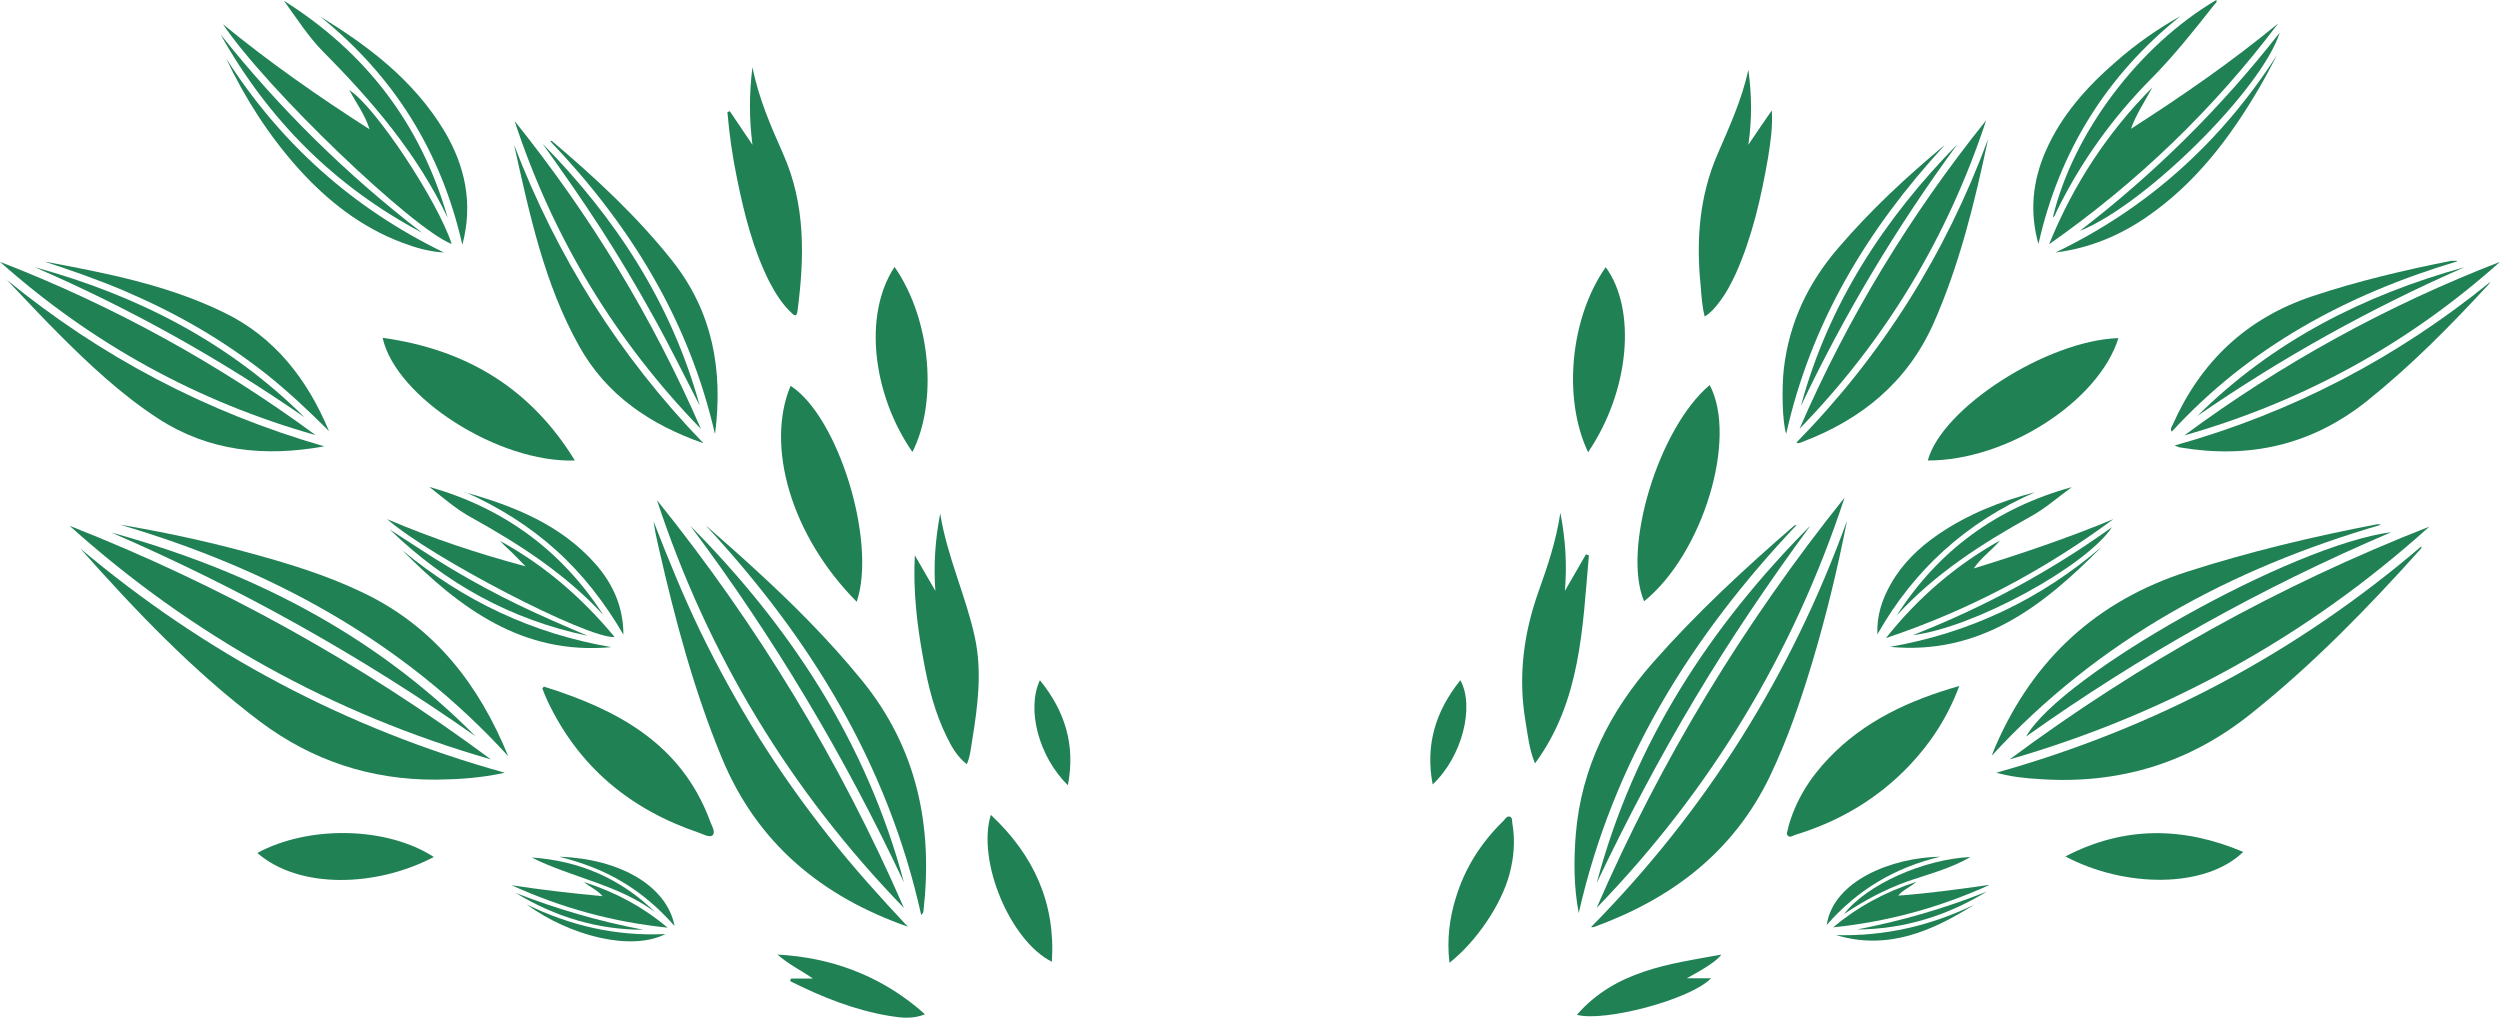 <?xml version="1.0" encoding="UTF-8"?>
<svg xmlns="http://www.w3.org/2000/svg" version="1.1" viewBox="0 0 937.6 381.7">
  <!-- Generator: Adobe Illustrator 28.6.0, SVG Export Plug-In . SVG Version: 1.2.0 Build 709)  -->
  <g>
    <g id="Capa_1">
      <path d="M26.1,197.2c56.5,22.2,109.2,51.4,158,87.6-59.4-17.1-112-46.3-158-87.6h0Z" fill="#208155"/>
      <path d="M30.1,205.7c46.8,39.4,99.6,67.5,159.2,84.1-9,2-17.4,2.5-25.8,2.6-24.4.1-46.4-7.1-66-21.8-25.1-18.9-46.6-41.5-67.4-64.9h0Z" fill="#208155"/>
      <path d="M45.2,196.8c15.9,2.7,31.5,6,47,10.2,15.2,4.1,30.2,8.6,44.4,15.5,26.5,12.8,43.1,34.4,54,61.1-39.8-43.6-89.6-70.3-145.5-86.8h.1Z" fill="#208155"/>
      <path d="M616.6,225.5c-8.3-19.6,5.3-64.8,24.6-81.1,10.6,19.9-2.5,63.3-24.6,81.1Z" fill="#208155"/>
      <path d="M321.3,225.7c-24.8-25-34.2-58.6-24.8-81,17.9,11.5,32.4,58.5,24.8,81Z" fill="#208155"/>
      <path d="M215.6,172.7c-28.6,1-67.2-23.7-72.1-46,31,4.3,55.3,18.6,72.1,46Z" fill="#208155"/>
      <path d="M734.8,257.3c-4.4,11.8-10.8,21.5-18.9,30-11.9,12.4-26.2,20.8-42.6,25.8-.9.3-1.9,1.1-2.7.4-1-.8,0-2,0-3,2.7-10.1,8.1-18.7,15.3-26.2,13.2-13.8,29.9-21.6,48.8-27h.1Z" fill="#208155"/>
      <path d="M204,257.5c27.4,8.6,51.6,21.3,62.4,50.7.6,1.6,2,3.9.9,5s-3.5-.3-5.2-.9c-25.7-8.7-45.1-24.7-56.8-49.5-.7-1.5-1.3-3-1.9-4.6.2-.3.4-.5.7-.8h0l-.1.1Z" fill="#208155"/>
      <path d="M794.5,126.8c-7.5,23.9-42.1,46-71.5,45.9,5.3-19.7,44.6-45,71.5-45.9Z" fill="#208155"/>
      <path d="M343,208.1c2.6,4.5,5.2,9,7.8,13.5-.7-9.5-.1-18.8,1.8-29,2.7,16.5,9.7,31,13,46.4,2.8,12.9,1.1,25.8-1,38.7-.5,2.9-.7,5.9-2,8.9-3.5-2.7-5.6-6.3-7.4-10-4.6-9.2-7.1-19.2-8.9-29.3-2.4-12.9-3.9-25.8-3.2-39.2h-.1Z" fill="#208155"/>
      <path d="M585.2,192.3c2,10.3,2.5,19.7,1.7,29.3,2.6-4.6,5.3-9.1,7.9-13.7.4.1.8.3,1.1.4-2.4,27.1-3,54.6-20.2,78-2.2-5.2-2.7-10.6-3.6-15.9-2.8-16.7-.7-32.9,5-48.8,3.3-9.3,6.5-18.6,8.1-29.3h0Z" fill="#208155"/>
      <path d="M639.3,118.6c-1-4.1-1.2-7.8-1.5-11.6-1.7-16.9-.5-33.4,6.4-49.3,4.4-10.2,9.1-20.4,11.5-31.5,1.3,9.3,1.4,18.6,0,28.1,2.9-4.3,5.8-8.6,8.8-12.9.4,6.1-.5,11.9-1.4,17.7-2.6,14.9-5.9,29.6-12.1,43.5-1.8,3.9-3.8,7.7-6.5,11.1-1.4,1.8-2.8,3.5-5,4.9,0,0-.2,0-.2,0Z" fill="#208155"/>
      <path d="M273.7,41.7c2.8,4.2,5.7,8.4,8.5,12.6-1.2-9.5-1.3-18.8,0-29.1,2.4,12,7,22.3,11.5,32.5,8.5,19.1,8,38.9,5.4,58.9-.3,2.5-1.3,1.7-2.4.6-3.5-3.3-6-7.4-8.2-11.6-6.1-12.2-9.4-25.4-12.1-38.7-1.7-8.2-2.9-16.6-3.6-24.9.3,0,.6-.2.9-.3h0Z" fill="#208155"/>
      <path d="M335.5,100.1c14,20.2,16,51.2,6.7,69.4-14.6-20.9-18.8-51.1-6.7-69.4Z" fill="#208155"/>
      <path d="M595.6,169.6c-9.6-20.2-6.7-50.4,6.6-69.4,11.5,15.6,9.2,46.1-6.6,69.4Z" fill="#208155"/>
      <path d="M774.6,321.2c22.1-11.5,44.2-11.2,66.7-1.7-14.1,13.7-44.2,13.6-66.7,1.7Z" fill="#208155"/>
      <path d="M162.7,321.4c-21.5,11.3-50.4,12.2-66.2-1.5,19.2-10.4,48.4-10,66.2,1.5Z" fill="#208155"/>
      <g>
        <path d="M246.4,187.6c37.7,46.8,68.6,97.8,92.6,152.9-42.6-43.9-73.5-94.9-92.6-152.9Z" fill="#208155"/>
        <path d="M340.6,347.6c-32.3-11.3-56.6-31.2-69.9-63.4-10.5-25.4-17.5-51.8-23.6-78.5-.8-3.4-1.5-6.7-2-10.2,5.4,13.9,11,27.7,17.5,41.2,6.6,13.6,13.9,26.8,21.9,39.7,8,12.8,16.8,25.2,26.2,37.1,9.4,11.9,19.5,23.1,29.9,34.2h0v-.1Z" fill="#208155"/>
        <path d="M265,197.3c5.8,5.2,11.8,10.3,17.5,15.6,14.5,13.2,28.3,27,40.7,42.2,20.8,25.5,26.8,54.9,23.1,86.9,0,.2-.2.4-.8,1.2-12.6-56.8-41.7-103.9-80.5-145.8h0v-.1Z" fill="#208155"/>
        <path d="M258.9,197.2c37.7,38,66.2,81.5,80.1,133.7-22.2-47.3-48.8-91.9-80.1-133.7Z" fill="#208155"/>
      </g>
      <g>
        <path d="M598.8,340.5c24.1-55.5,55.2-106.7,93-153.9-19.2,58.4-50.2,109.7-93,153.9Z" fill="#208155"/>
        <path d="M596.7,347.7c43.3-43.9,75.1-94.7,96-152.4-3.5,17.9-7.8,35.6-13,53-4.4,14.6-9.3,29-15.9,42.8-13.7,28.5-36.9,46-66.1,56.6h-1.1.1Z" fill="#208155"/>
        <path d="M592.1,342.5c-1.9-9.9-1.9-19.9-1.1-29.8,2.1-24.8,12.7-45.8,29-64.3,16.2-18.4,34.1-35,52.6-51,.3-.3.7-.5,1.2-.5-39.5,41.7-68.9,88.9-81.7,145.5h0v.1Z" fill="#208155"/>
        <path d="M598.9,330.9c13.9-52.2,42.3-95.8,80.1-133.8-15.4,21-30,42.5-43.3,64.8-13.4,22.4-25.5,45.4-36.7,68.9h0l-.1.1Z" fill="#208155"/>
      </g>
      <path d="M178.3,276.1c-43-30.2-88.5-55.6-136.6-76.4,51.8,14.3,98.5,37.9,136.6,76.4Z" fill="#208155"/>
      <g>
        <path d="M911.1,197.5c-45.7,41.2-98.2,70.2-157.4,87.3,48.6-36.1,101-65.2,157.4-87.3h0Z" fill="#208155"/>
        <path d="M748.7,289.8c59.8-16.8,112.7-45,159.4-84.9v.7c-19.8,22.1-40.5,43.4-63.8,62-23.3,18.7-49.7,26.6-79.3,24.6-5.2-.3-10.4-.8-16.3-2.4Z" fill="#208155"/>
        <path d="M893,196.8c-56.5,16.5-106.1,43.2-146,86.6.5-1.3,1-2.7,1.6-4,14.2-32.4,37.9-54.1,71.7-65,23.4-7.5,47.2-13.2,71.3-17.8.2,0,.5,0,1.4.2h0Z" fill="#208155"/>
        <path d="M896.8,199.6c-48.8,20.8-94,46.1-136.9,76.6,13.1-23.2,100.2-72,136.9-76.6h0Z" fill="#208155"/>
      </g>
      <path d="M371.6,305.6c16.1,15.1,24.3,33,22.9,55.1-15.6-7.8-28.2-37.7-22.9-55.1Z" fill="#208155"/>
      <path d="M543.6,361c-1-8.6,0-16.6,2.4-24.3,3.4-11.2,9.5-20.7,17.8-28.8.7-.7,1.3-2,2.5-1.6,1,.3.7,1.7.9,2.5,1.1,6.4.6,12.8-1.1,19.1-3.1,11.5-12.4,25.2-22.5,33.2h0v-.1Z" fill="#208155"/>
      <path d="M632.6,366.9h9.1c-7.5,7.9-39.9,16.5-50.3,13.7,14.4-16.6,34.8-19.1,54.2-22.6-1.7,2.3-5.8,5-13,8.9Z" fill="#208155"/>
      <path d="M296.5,367h8.4c-4.5-3.1-9.3-5.4-13.3-9,20.1,1.1,37.5,7.7,52.3,19.8.9.7,1.8,1.6,3,2.6-4.7,1.9-9.1,1.3-13.4.6-13.2-2.2-25.3-7.1-37.1-13,0-.3.1-.7.2-1h-.1Z" fill="#208155"/>
      <g>
        <path d="M262.9,160.9c-32.2-33.2-55.5-71.7-69.9-115.5,28.5,35.4,51.8,73.9,69.9,115.5Z" fill="#208155"/>
        <path d="M263.7,166.2c-19.7-6.9-36.2-17.9-46.5-36.4-13.1-23.4-18.6-49.5-24.4-75.5,16.1,42.1,39.6,79.4,70.9,111.8h0v.1Z" fill="#208155"/>
        <path d="M268.1,162.6c-9.8-42.6-31.8-78.3-61.7-109.6.2,0,.4-.2.5-.2,16.3,13.8,32,28.3,45.3,45.1,15.1,19.1,19,41,16,64.6h-.1v.1Z" fill="#208155"/>
        <path d="M203.2,53.6c27.7,28.1,48.7,60.2,59.2,98.5-5.8-11.3-11.4-22.7-17.6-33.8-6.2-11.2-12.8-22.3-19.8-33.1-7-10.8-14.4-21.3-21.8-31.7h0v.1Z" fill="#208155"/>
      </g>
      <g>
        <path d="M937.6,98.2c-34.4,30.8-73.9,52.4-118.4,65.1,36.5-27,76-48.7,118.4-65.1Z" fill="#208155"/>
        <path d="M815.5,167.1c44.4-12.4,83.5-33,118.5-61.4-.2.3-.4.7-.7,1-14.3,15.5-29.1,30.5-45.6,43.7-20.8,16.6-44.2,21.8-70.1,17.4-.3,0-.6-.2-2-.7h-.1Z" fill="#208155"/>
        <path d="M921.6,98c-41.7,12.5-78,32.2-107.1,63.9-.7-1.1,0-1.8.3-2.5,10.5-23.7,27.6-40,52.4-48.3,17.1-5.7,34.5-9.8,52.2-13.3h2.1v.2h.1Z" fill="#208155"/>
        <path d="M824.1,156c28.2-28,62.3-45.3,100.2-55.8-35.2,15.4-68.6,34-100.2,55.8Z" fill="#208155"/>
      </g>
      <g>
        <path d="M0,98.2c42.4,16.4,81.8,38.1,118.4,65C73.9,150.6,34.5,128.9,0,98.2Z" fill="#208155"/>
        <path d="M2.6,105c35.4,28.9,75,49.7,119,62.4-22.2,4-43.2,2-62.4-10.5-13.8-9-25.7-20.2-37.2-31.7-6.6-6.6-12.9-13.4-19.3-20.1h0l-.1-.1Z" fill="#208155"/>
        <path d="M16.7,98.1c23,4.3,45.9,8.7,67.1,19,19.3,9.3,31.5,25.2,39.6,44.6-7.3-7.3-14.8-14.4-22.9-20.9-8.3-6.6-17.1-12.6-26.2-17.9-9.1-5.3-18.5-9.9-28.1-14-9.7-4.1-19.5-7.5-29.5-10.8Z" fill="#208155"/>
        <path d="M114.2,156.5c-31.9-22.1-65.6-40.9-101.2-56.3,38.3,10.5,72.7,28,101.2,56.3Z" fill="#208155"/>
      </g>
      <g>
        <path d="M744.9,45.1c-14.5,43.9-37.7,82.5-70,115.7,18.1-41.7,41.5-80.2,70-115.7Z" fill="#208155"/>
        <path d="M745.6,52.2c-5,23.7-10.7,47.1-20.5,69.2-9.9,22.1-27.1,36-49.3,44.4-.4.2-.9.3-1.4.4,0,0-.2,0-.7-.2,32.2-32.8,56-70.8,71.9-113.8h0Z" fill="#208155"/>
        <path d="M729.1,54.7c-28.6,31.1-49.9,66.2-59.2,108-1.5-4.4-1.7-17.3-.9-24.3,2-17.4,9.1-32.3,20.5-45.5,12-14,25.4-26.5,39.6-38.3h0v.1Z" fill="#208155"/>
        <path d="M734.1,54.1c-22.7,30.9-42.3,63.6-58.7,98.2,10.3-38.2,31.2-70.2,58.7-98.2Z" fill="#208155"/>
      </g>
      <g>
        <path d="M83.4,8.9c17.5,14.4,36,27.3,55.2,39.6-1.6-5.3-4.9-9.7-7.6-14.7,9.6,5.9,33.2,41.6,38.4,57.7-14.4-5.4-69.6-58.2-85.9-82.6h-.1Z" fill="#208155"/>
        <path d="M119.7,6c18.5,11.2,35.4,24.1,46.8,42.9,8,13.3,11,27.5,6.9,42.9-7.9-34.9-25.7-63.5-53.7-85.9h0v.1Z" fill="#208155"/>
        <path d="M167.9,81.7c-11.4-24-28.2-43.7-46.7-62.3-5.6-5.7-10-12.6-14.7-19.1,30.8,19.4,51.4,46.4,61.4,81.4Z" fill="#208155"/>
        <path d="M84.8,21.9c20.4,31.9,47.5,56.2,81.7,72.8-5.5-.3-10.7-1.8-15.7-3.7-15.4-5.8-28-15.7-38.9-27.8-11.1-12.4-20-26.3-27.1-41.3Z" fill="#208155"/>
        <path d="M158.3,87.3c-32.7-17.3-57.6-42.3-75.6-74.4,22.2,27.9,47.4,52.7,75.6,74.4Z" fill="#208155"/>
      </g>
      <g>
        <path d="M854.4,8.8c-24.2,32.1-52.9,59.7-85.9,82.8,9-22.2,21.8-41.8,38.7-58.8-2.7,5.1-6,9.9-8,15.5,19.1-12.2,37.7-25.1,55.2-39.5Z" fill="#208155"/>
        <path d="M817.8,6c-27.8,22.3-45.5,50.8-53.3,85.5-3.4-12-2.2-23.6,2.7-34.8,5.9-13.5,15.5-24.2,26.5-33.7,7.4-6.5,15.4-12.1,24.1-17Z" fill="#208155"/>
        <path d="M769.9,81.5c7.6-31.7,32.3-64.4,61.3-81.5.4.9-.4,1.3-.7,1.7-7.5,9.5-15,19-23.6,27.7-14.6,14.7-26.6,31.4-35.7,50.1-.3.7-.5,1.6-1.3,2Z" fill="#208155"/>
        <path d="M853.9,20.8c-2.1,3.9-4.1,7.9-6.4,11.8-11,18.9-24,36.1-42.3,48.7-10.3,7.1-21.6,11.8-34.3,13.4,34.7-16.7,62.1-41.5,82.9-73.8h0l.1-.1Z" fill="#208155"/>
        <path d="M780,86.6c28-21.5,53-46.2,75-74.4-6.7,21.2-50.3,64.6-75,74.4Z" fill="#208155"/>
      </g>
      <path d="M547.7,255.1c5.4,9.9.7,28.7-10.4,39.1-2.8-14.9,1.1-27.5,10.4-39.1Z" fill="#208155"/>
      <path d="M400.5,294.5c-10.9-10.7-15.6-28.4-10.5-39.4,9.4,11.6,13.4,24.2,10.5,39.4Z" fill="#208155"/>
      <g>
        <path d="M792.6,194.7c-26.1,19.3-54.5,34.3-85.3,44.6,11.9-15,26.1-27.3,42.8-36.6-2.9,3.5-6.8,6.1-9.9,10.5,18.2-5.6,35.5-11.5,52.4-18.5h0Z" fill="#208155"/>
        <path d="M704.1,237.9c-.3-6.9,1.7-13.1,5.1-19,4.3-7.6,10.5-13.5,17.6-18.4,11.1-7.6,23.4-12.5,36.4-15.9-25.6,11.2-45.3,28.9-59.1,53.3h0Z" fill="#208155"/>
        <path d="M711.3,230.9c15.7-24.5,37.6-40.5,65.7-48.2-5.1,3.7-9.9,8-15.4,11-18.4,10.2-36,21.5-50.3,37.2Z" fill="#208155"/>
        <path d="M788.2,205.1c-21.9,22.2-45.5,40.7-79.4,37.5,29.9-5.2,56.4-17.8,79.4-37.5Z" fill="#208155"/>
        <path d="M717.4,238.2c26.5-10.4,51.4-23.8,74.7-40.5-9.8,14.8-52.1,37.8-74.7,40.5Z" fill="#208155"/>
      </g>
      <g>
        <path d="M145.2,194.7c16.8,7.2,34,12.9,51.9,17.7-1.6-1.6-3.1-3.2-4.7-4.8-1.6-1.6-3.3-3-4.8-4.7,16.6,9.1,30.7,21.3,42.9,36-9.9.8-68.8-29.7-85.3-44.2Z" fill="#208155"/>
        <path d="M174.3,184.6c18.5,5.2,36.1,12.2,49.2,27.1,6.5,7.5,10.3,16.1,10.3,26.3-6.9-11.8-15.1-22.5-25.2-31.6-10.2-9.2-21.7-16.3-34.2-21.9h-.1v.1Z" fill="#208155"/>
        <path d="M226.5,230.9c-14.2-15.5-31.5-26.7-49.7-36.8-5.7-3.1-10.7-7.5-15.8-11.5,27.9,7.9,49.8,23.9,65.5,48.4h0v-.1Z" fill="#208155"/>
        <path d="M150.8,206.3c23,19.1,49.1,31.4,78.5,36.4-33.3,3.1-56.9-14.6-78.5-36.4h0Z" fill="#208155"/>
        <path d="M220.2,238.4c-28.5-6-53.1-19.5-74-39.8,7.8,5,15.5,10.2,23.4,14.9,8.1,4.8,16.4,9.3,24.9,13.4,8.5,4.1,17.1,7.8,25.8,11.5h-.1Z" fill="#208155"/>
      </g>
      <g>
        <path d="M745.9,332c-18.6,8.4-38,13.7-58.4,15.8,9-7.6,19.1-13.1,31.2-17.1-2.5,2.2-4.9,2.9-6.8,5.2,11.8-.9,22.8-2.4,33.9-4h0l.1.1Z" fill="#208155"/>
        <path d="M727.7,321.3c-16.9,4-31.1,12.4-42.6,25.6,2.4-16.5,24.3-25.3,42.6-25.6Z" fill="#208155"/>
        <path d="M739,321.4c-7.7,4.5-16.1,6.5-24,9.3-8,2.9-15.5,6.8-23.4,12.1,8.5-11.1,30-20.6,47.5-21.4h-.1Z" fill="#208155"/>
        <path d="M740.4,339.3c-15.9,10-32.5,17.2-51.8,11.4,18.2.5,35.5-3.5,51.8-11.4Z" fill="#208155"/>
        <path d="M696.4,348.6c16.7-3.2,32.9-7.9,48.7-14.2-15,9.1-31.1,14.1-48.7,14.2Z" fill="#208155"/>
      </g>
      <g>
        <path d="M250.3,347.9c-20.4-2.1-39.8-7.4-58.4-15.9,11.1,1.7,22.2,3,34.1,4.1-2.1-2.4-4.4-3.2-7-5.3,12.2,3.9,22.3,9.5,31.4,17.1h-.1Z" fill="#208155"/>
        <path d="M210.1,321.3c22.6.9,40,11,42.9,26-5.9-6.7-12.3-12.2-19.5-16.5-7.3-4.4-15.2-7.3-23.4-9.4h0v-.1Z" fill="#208155"/>
        <path d="M245.7,342.1c-13.9-10.4-31.2-12.9-46.3-20.5,17.9,1.2,33.4,7.9,46.3,20.5Z" fill="#208155"/>
        <path d="M197.5,339.2c16.4,8,33.6,12,52.1,11.1-12.7,6.5-35.6.9-52.1-11.1Z" fill="#208155"/>
        <path d="M193.4,334.9c15.6,6.1,31.6,10.7,47.9,13.8-17.3,0-33.2-4.9-47.9-13.8Z" fill="#208155"/>
      </g>
    </g>
  </g>
</svg>